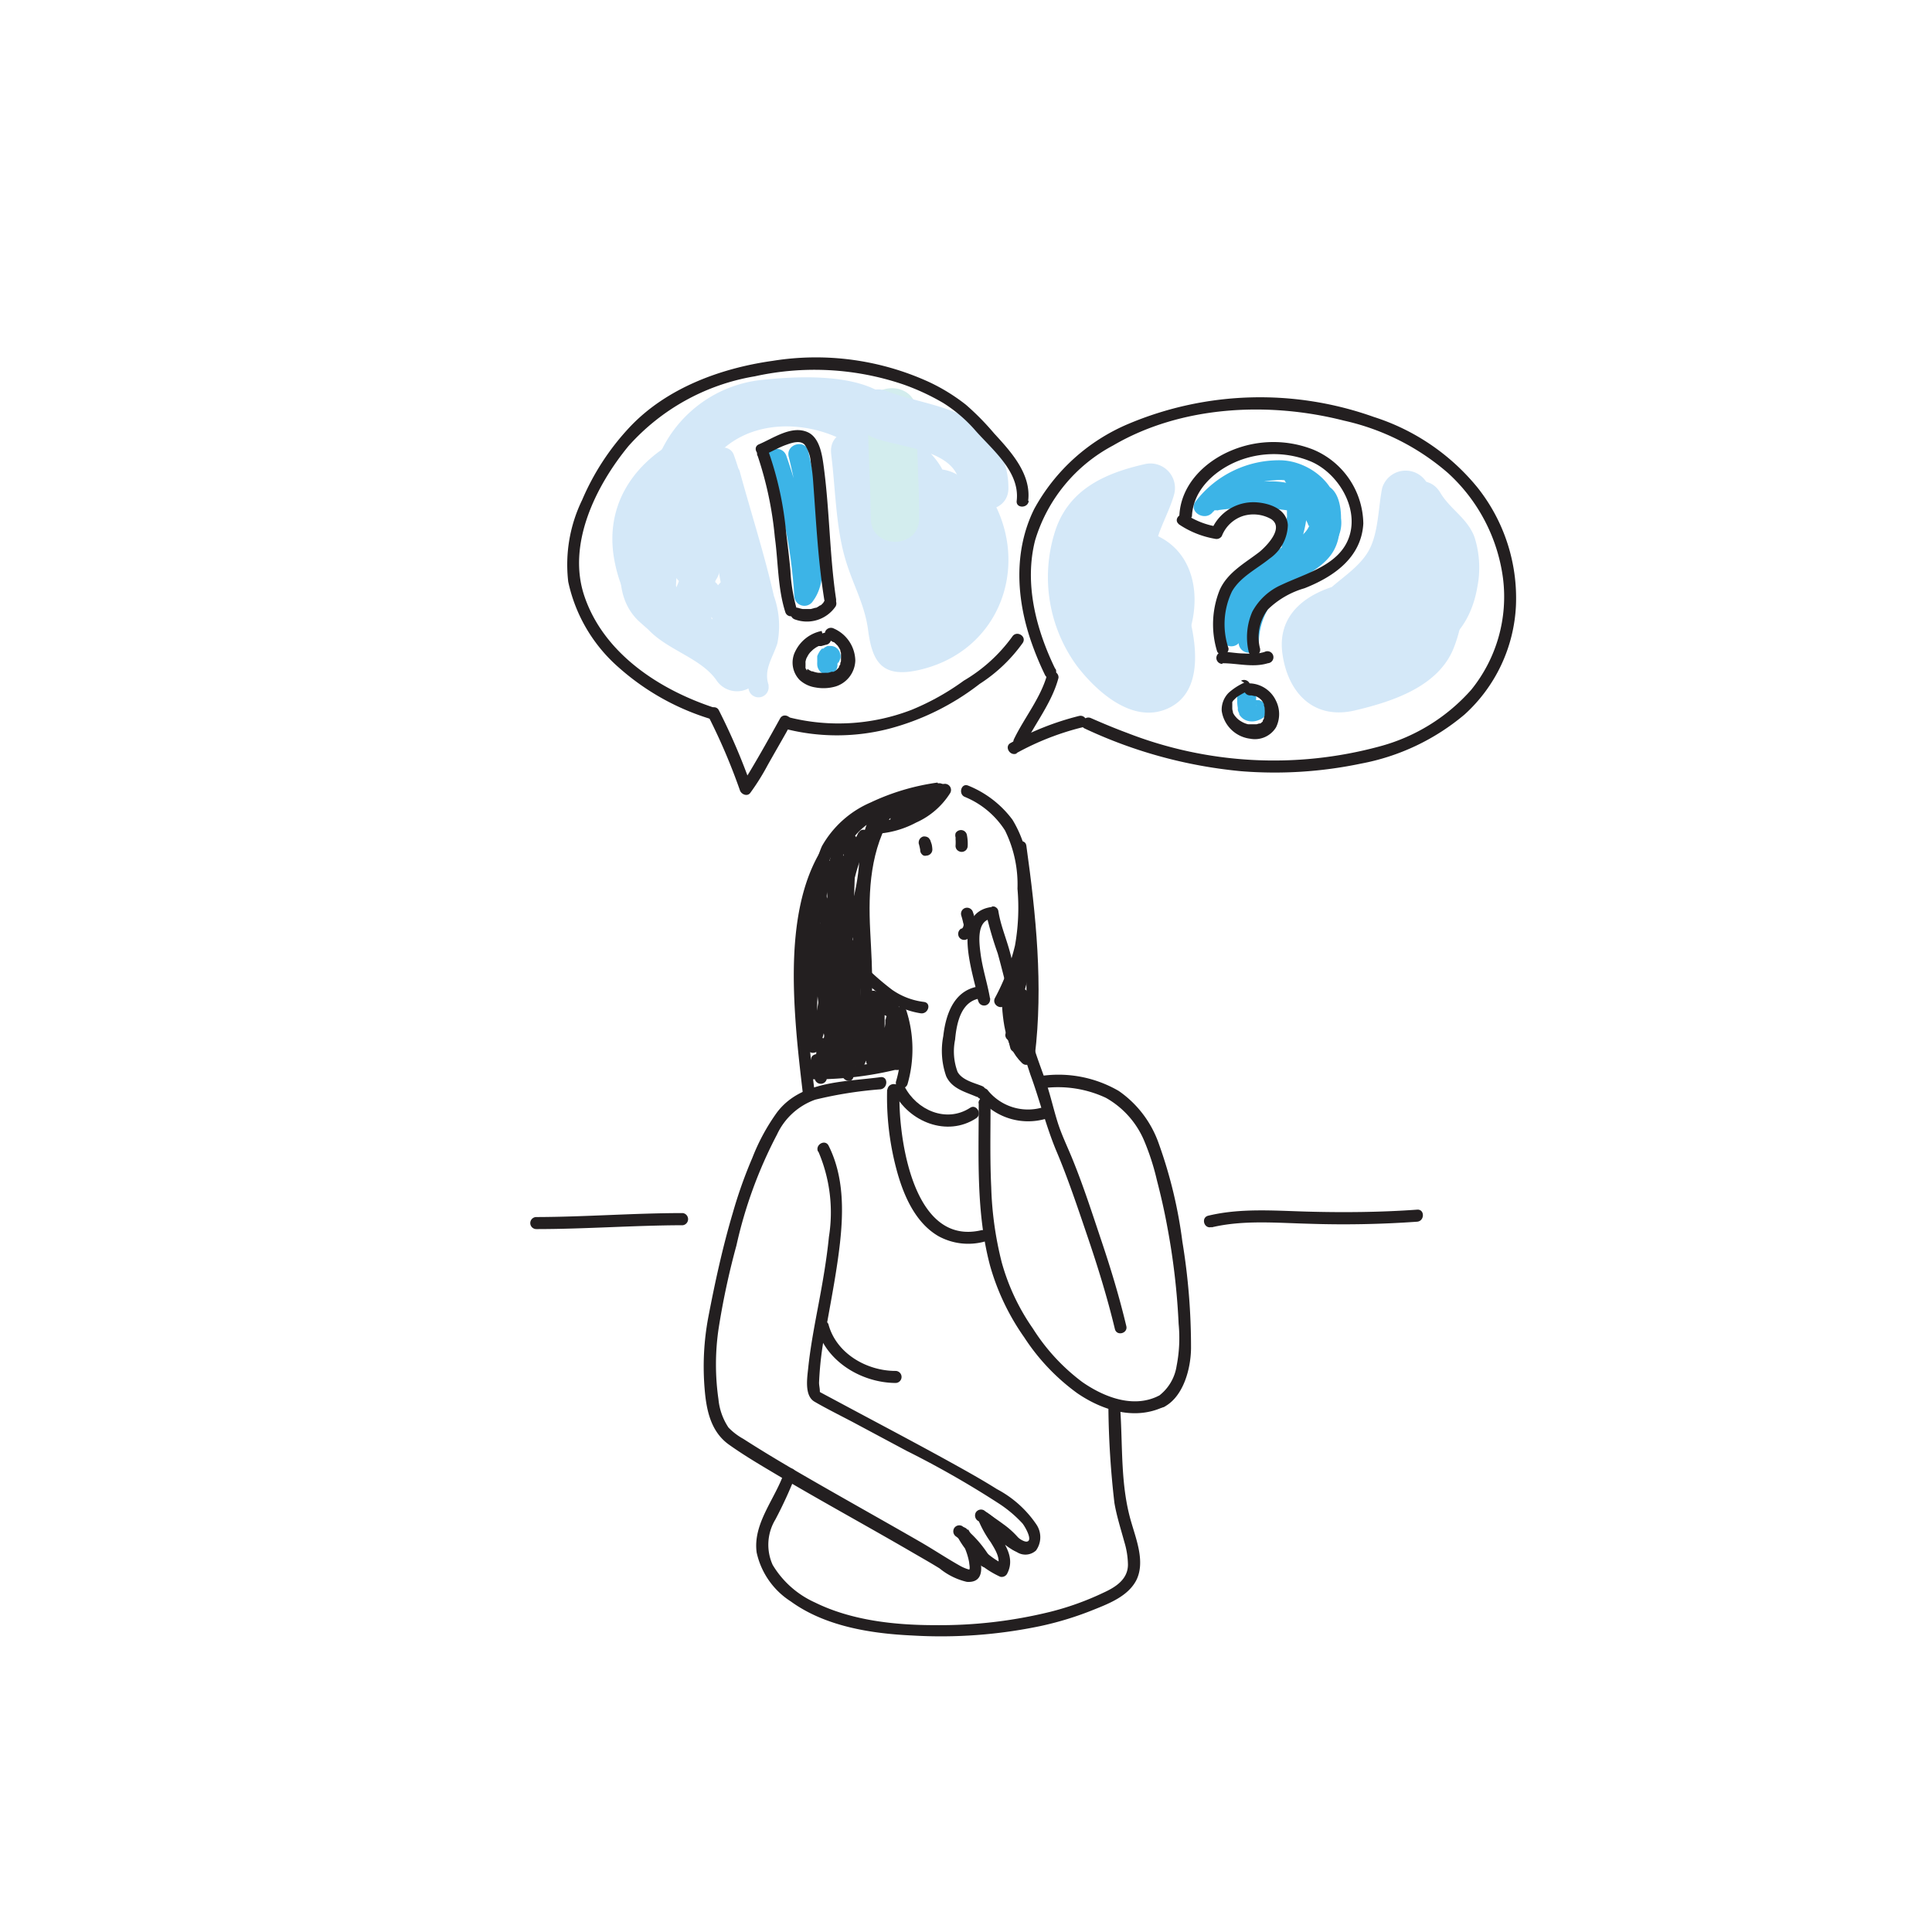<?xml version="1.0" encoding="UTF-8"?> <svg xmlns="http://www.w3.org/2000/svg" id="Layer_1" data-name="Layer 1" viewBox="0 0 170 170"><defs><style> .cls-1 { fill: #3cb4e7; } .cls-2 { fill: #d4e8f8; } .cls-3 { fill: #d3edee; } .cls-4 { fill: #231f20; } </style></defs><path class="cls-1" d="M67.47,40.57a42.93,42.93,0,0,1,2.42,11.86.89.89,0,0,0,1.65.45c1.16-1.55.84-3.86.78-5.66a21.47,21.47,0,0,0-.29-3.4c-.27-1.38-.61-2.74-.91-4.11-.25-1.11-2-.64-1.72.48s.55,2.45.82,3.68a16.31,16.31,0,0,1,.32,3.2c0,1.51.44,3.61-.53,4.91l1.65.45A45.09,45.09,0,0,0,69.19,40.1c-.39-1.07-2.11-.61-1.72.47Z"></path><path class="cls-1" d="M106.79,45a7.4,7.4,0,0,1,5.38-2.74,3.71,3.71,0,0,1,2.68.71,2.5,2.5,0,0,1,1,2.76l1.49-.39c-1.26-1.27-2.6-2.64-4.45-2.91-2-.29-4.22.32-6.2.75-1.13.24-.63,1.9.48,1.71a21.7,21.7,0,0,1,7.32.23c.07,0,.2.1.16.06a1.7,1.7,0,0,0,.14.3c.08.18.15.33.24.5s.12.47.22.16c-.33,1-1.45,1.48-2.29,1.94-3,1.65-6.9,4.15-5.47,8.16a.9.9,0,0,0,1.62.21c1.08-1.53,1.62-3.3,2.88-4.72a11.27,11.27,0,0,1,2-1.8,13.59,13.59,0,0,1,2.34-1.2A3.05,3.05,0,0,0,118,45.61c0-1.14-.28-2.76-1.61-3-1.12-.24-1.59,1.47-.47,1.71.15,0,.08,0,0,0a.48.48,0,0,1,.1.17c0,.21.12.42.15.64a6.73,6.73,0,0,1,0,1.19c-.09.65-.49.83-1.06,1a10.35,10.35,0,0,0-2,1,14.5,14.5,0,0,0-3.26,3.14c-1,1.26-1.43,2.8-2.33,4.09l1.62.21c-1.12-3.14,2.52-5,4.8-6.22a6.73,6.73,0,0,0,2.11-1.52,2.43,2.43,0,0,0,.8-2.27,11.15,11.15,0,0,0-.53-1,2.81,2.81,0,0,0-.47-.8,3.06,3.06,0,0,0-1.9-.65,23.34,23.34,0,0,0-7.32-.09l.48,1.71a18.81,18.81,0,0,1,5.26-.73c1.53.12,2.64,1.42,3.65,2.43a.89.89,0,0,0,1.48-.39c1-3-1.94-5.64-4.78-5.73a9.25,9.25,0,0,0-7.52,3.63c-.67.93.87,1.81,1.54.9Z"></path><path class="cls-1" d="M113.24,44.84c0,.14,0,.28,0,.42a.53.53,0,0,1,0,.13c0,.1,0,.08,0-.06a.57.57,0,0,1,0,.18c-.05.3-.12.58-.18.87a8.43,8.43,0,0,0-.28,1.8.89.89,0,0,0,1.78,0c0-.13,0-.25,0-.38s0-.08,0-.11q0,.21,0,.06l0-.17q.07-.42.18-.84a8.79,8.79,0,0,0,.27-1.9.89.89,0,1,0-1.77,0Z"></path><path class="cls-1" d="M113.63,42.74c1.51.31,2.3,1.88,2.43,3.3a2.81,2.81,0,0,1-1.64,2.8,14.42,14.42,0,0,0-3.77,3,7.22,7.22,0,0,0-1.66,4.7.89.89,0,0,0,1.78,0,6,6,0,0,1,2.39-4.74c1.23-1,2.86-1.58,3.88-2.88,2-2.55.2-7.25-2.94-7.9-1.11-.23-1.59,1.49-.47,1.72Z"></path><path class="cls-1" d="M108.86,61.18v.44a3.91,3.91,0,0,0,.06.68,1.29,1.29,0,0,0,0,.19,1.48,1.48,0,0,0,.12.29.2.2,0,0,0,0,.08,1.23,1.23,0,0,0,.78.58,1.46,1.46,0,0,0,.69,0,2.25,2.25,0,0,0,.51-.2.69.69,0,0,0,.25-.23.73.73,0,0,0,.16-.3.63.63,0,0,0,0-.36.64.64,0,0,0-.1-.33.94.94,0,0,0-.53-.41l-.24,0a.89.89,0,0,0-.45.12l-.1.05.22-.09a1.38,1.38,0,0,1-.27.08l.24,0h-.14l.24,0-.1,0,.21.09-.07,0,.18.14a.46.46,0,0,1-.07-.07l.14.18a.75.75,0,0,1-.07-.12l.09.21a1,1,0,0,1-.07-.29l0,.24a6.21,6.21,0,0,1,0-.86.92.92,0,0,0-.26-.63.89.89,0,0,0-1.26,0,.9.9,0,0,0-.26.63Z"></path><path class="cls-1" d="M72.33,57.07a1.64,1.64,0,0,0-.28.37,2,2,0,0,0-.14.3l0,.11s0,.06,0,.09,0,.22,0,.33a1.34,1.34,0,0,0,0,.2.82.82,0,0,0,.08.35.89.89,0,0,0,.81.54l.24,0a.86.86,0,0,0,.39-.23l.14-.18a.89.89,0,0,0,.12-.45,1.32,1.32,0,0,1,0-.28l0,.24a.79.79,0,0,1,.06-.22l-.09.21a1,1,0,0,1,.1-.17l-.14.18.09-.1a.59.59,0,0,0,.18-.29.57.57,0,0,0,.08-.34,1.07,1.07,0,0,0-.26-.63l-.18-.14a.89.89,0,0,0-.45-.12l-.24,0a1,1,0,0,0-.39.23Z"></path><path class="cls-2" d="M60.88,39.58a18.78,18.78,0,0,0-5.83,8.23c-.76,2.39-.72,5.23,1.33,7,.42.35.83.86,1.45.72a2.07,2.07,0,0,0,1.06-.78,6.7,6.7,0,0,0,.59-3.23c.16-3.38.88-6.8.61-10.24C60,40.31,58.53,40,58.34,41a71.88,71.88,0,0,0-.72,7.33c-.17,2.3-.6,4.61-.18,6.91a.9.9,0,0,0,1.49.39c3-3.12,3.71-8.19,3.73-12.34,0-1-1.57-1.24-1.75-.23a30.57,30.57,0,0,0,0,9.11.9.9,0,0,0,1.75.24,21,21,0,0,0,.63-6.23q0-3.55,0-7.13l-1.74.24c.77,4.71,1.29,9.47,2.31,14.15.22,1,1.73.74,1.75-.24.09-4.36-.87-8.64-1-13l-1.75.23c1.4,3.81,1.66,7.86,2,11.86.1,1.12,1.83,1.16,1.78,0-.16-3.65-1-7.19-1.58-10.79L63.36,42c1,3.65,2.18,7.24,3,10.93a10.45,10.45,0,0,1,.46,2.47,5.08,5.08,0,0,1-.56,1.77,4.73,4.73,0,0,0-.35,3.61.89.89,0,0,0,1.71-.47c-.33-1.47-.89-2.86-1.23-4.32a20.27,20.27,0,0,1-.53-4.45.89.89,0,0,0-1.78,0l-.39,8.1,1.75-.23c-.41-2.74-.7-5.58-2.28-7.94a.9.9,0,0,0-1.53,0,7.6,7.6,0,0,0-.74,4.93c.18,1,1.68.71,1.75-.23a6.86,6.86,0,0,0-1.15-4.31l-.14,1.08a1.23,1.23,0,0,1,.77-.42.89.89,0,0,0-.48-1.71,2.78,2.78,0,0,0-1.55.87A.93.93,0,0,0,60,52.75a5.22,5.22,0,0,1,.91,3.41l1.75-.24a5.56,5.56,0,0,1,.55-3.56H61.65c1.49,2.22,1.71,4.93,2.09,7.51.15,1,1.7.71,1.75-.24l.39-8.1H64.1a23.93,23.93,0,0,0,.52,4.54c.31,1.6.94,3.11,1.31,4.7l1.71-.47c-.48-1.37.36-2.42.76-3.68a7.82,7.82,0,0,0-.3-4.17c-.84-3.69-2-7.28-3-10.94-.3-1.13-1.88-.63-1.71.48A97,97,0,0,1,64.87,52.3h1.78C66.26,48.15,66,43.92,64.56,40c-.33-.89-1.79-.83-1.75.24.16,4.35,1.12,8.63,1,13L65.59,53c-1-4.67-1.54-9.43-2.32-14.15-.17-1-1.75-.74-1.75.24,0,2.27,0,4.53,0,6.8a20.33,20.33,0,0,1-.57,6.08l1.75.24a28.77,28.77,0,0,1,0-8.64l-1.75-.24c0,3.65-.57,8.32-3.21,11.08l1.48.39c-.38-2.1.09-4.32.25-6.43a68.6,68.6,0,0,1,.65-6.86l-1.74-.23a47.29,47.29,0,0,1-.5,8.48c-.06.6.09,3.9-.46,4.05l.69.09c-4.69-3.44,1.18-10.56,4.1-13,.88-.74-.39-2-1.26-1.26Z"></path><path class="cls-2" d="M58.48,42.65a17.92,17.92,0,0,0,.72,7.64c.68,1.85,3.59,2.21,4.11,0,.79-3.3.14-7-.64-10.26a2.15,2.15,0,0,0-3.13-1.28c-4,2.18-6.34,5.93-5.48,10.54a12.53,12.53,0,0,0,2.78,5.88c1.69,2,4.72,2.63,6.17,4.64a2.17,2.17,0,0,0,3.91-.51,14,14,0,0,0,0-7.18c-.56-2.69-4.67-1.55-4.12,1.13a9.2,9.2,0,0,1,0,4.91l3.9-.51c-1.79-2.47-4.72-3-6.65-5.31-2.94-3.47-2.35-7.73,1.64-9.9l-3.14-1.28c.59,2.46,1.23,5.54.65,8h4.11a15.25,15.25,0,0,1-.56-6.51c.16-2.74-4.11-2.73-4.27,0Z"></path><path class="cls-2" d="M73.14,40c.38,3,.39,6.3,1.24,9.19.66,2.26,1.69,3.93,2,6.21.35,2.72,1.14,4.27,4.36,3.58,7.39-1.59,10.15-9.58,6.18-15.68a2.17,2.17,0,0,0-3.36-.44C81.35,45,77,52,80.07,55.09c2.84,2.86,6.62-1.87,7.44-4.33,1-2.9-1.19-9.46-5-9.47s-5.11,6.3-4.63,9c.31,1.78,3.12,2.11,3.9.51,1.42-2.92,2.83-6.65,1-9.74-.81-1.36-2.14-2.21-3-3.59-.67-1-.94-2-2-2.76C75,32.83,70,33.11,66.92,33.44a11.08,11.08,0,0,0-8.66,6.08c-1.3,2.42,2.39,4.58,3.68,2.15,4.68-8.76,20.65-2.32,16.12,7l3.91.51c-.2-1.11.53-3.39,1.59-3.89H81.4a3.5,3.5,0,0,1,1.68,3.43c0-.51-.19,3.55-1.14,2.85,1.46,1.08,4-5.08,4.62-5.72l-3.35-.43c1.39,2.14,2.05,5,.24,7.1-.42.49-3.22,2.72-3.88,2.33l1.06,1.84c-.2-2,.51-3.14-.33-5.22-.71-1.78-1.67-3.18-2.09-5.11s-.53-4.29-.8-6.39c-.34-2.69-4.61-2.72-4.27,0Z"></path><path class="cls-3" d="M76.36,36.22c0,3.13.24,6.26.26,9.39,0,2.75,4.28,2.75,4.26,0,0-3.13-.23-6.26-.25-9.39,0-2.75-4.29-2.75-4.27,0Z"></path><path class="cls-2" d="M76.9,38.53c2.37.89,7.36,1,7.56,4.25.17,2.73,4.44,2.75,4.27,0a7,7,0,0,0-3.81-6.11c-2.17-1.1-4.62-1.4-6.89-2.25-2.58-1-3.69,3.16-1.13,4.11Z"></path><path class="cls-2" d="M96.2,46.85a11.41,11.41,0,0,0-.77,9c.73,2,2.39,4.42,4.8,4.2s3-2.89,3-4.94a18.78,18.78,0,0,0-.47-3.41c-.14-.63-1.08-2.38-1.06-2.48L99,50.76c2.94.52,2.09,3.92.47,5.56-1.92,2,1.1,5,3,3,3.72-3.79,4-11.57-2.35-12.7a2.16,2.16,0,0,0-2.63,1.49c-.29,1.77.4,2.61,1,4.18a10.06,10.06,0,0,1,.45,3.27c0,.14-.08.48,0,.61l-.08.34L100.4,56s-.88-1.31-1-1.47A7,7,0,0,1,99.89,49c1.29-2.42-2.39-4.58-3.69-2.15Z"></path><path class="cls-2" d="M118.06,51.4c-3.06.76-5.69,2.63-5.22,6.1s2.77,5.89,6.43,5c3.25-.77,7.25-2.07,8.62-5.42a12,12,0,0,0-1-10.9c-.89-1.35-3.62-1.47-3.9.51-.49,3.49-2.87,9.09-6.87,9.7L118.75,59c.43-1.78,2.18-2.57,3.44-3.73a22.9,22.9,0,0,0,3-3.68c2.13-3,2-5.94.33-9.16a2.16,2.16,0,0,0-3.9.51c-.35,1.71-.32,4-1.2,5.54s-2.61,2.5-3.79,3.69c-1.94,1.94,1.08,5,3,3,1.47-1.47,3.39-2.69,4.45-4.54s1.18-4.38,1.63-6.56l-3.9.51c3.07,5.74-6,8.36-7.16,13.28a2.16,2.16,0,0,0,2.62,2.62c5.43-.82,9.16-7.79,9.86-12.68l-3.9.51c1.82,2.73,2,7.36-1.43,8.84-.74.33-2.9,1.4-3.66,1.21a1.51,1.51,0,0,1-1.07-1.35c0-1.18,1.32-1.34,2.13-1.55,2.67-.66,1.54-4.77-1.13-4.11Z"></path><path class="cls-2" d="M123.09,45.53c.94,1.62,2.83,2.49,2.79,4.52,0,1.39-.38,3-1.9,3.28-2.7.51-1.56,4.62,1.13,4.11,2.87-.54,4.42-3.06,4.88-5.77a8.83,8.83,0,0,0-.24-4.39c-.61-1.67-2.13-2.45-3-3.9-1.38-2.38-5.07-.23-3.68,2.15Z"></path><path class="cls-2" d="M101.65,48.11c.33-1.63,1.22-3,1.67-4.63a2.16,2.16,0,0,0-2.63-2.63c-3.61.82-6.8,2.31-7.92,6.12a13.23,13.23,0,0,0,2,11.64c1.73,2.25,4.86,5.08,7.92,3.76s2.67-5.23,2-7.94-4.76-1.54-4.11,1.14c.34,1.4.9,3.07-1,2-1.32-.74-2.49-2.91-2.86-4.25a8.38,8.38,0,0,1,.42-5.92c1-1.73,2.78-2,4.6-2.46L99.2,42.34c-.45,1.61-1.33,3-1.67,4.63-.55,2.68,3.57,3.83,4.12,1.14Z"></path><path class="cls-4" d="M88.47,88.39a20,20,0,0,0,1.91-5.06,22,22,0,0,0,.18-5.84,10.19,10.19,0,0,0-1.47-5.36,9.08,9.08,0,0,0-3.89-3c-.63-.27-.91.77-.28,1a7.63,7.63,0,0,1,3.51,2.94,10.74,10.74,0,0,1,1.1,5.13,19,19,0,0,1-.22,5,18.92,18.92,0,0,1-1.76,4.61c-.32.61.6,1.15.92.54Z"></path><path class="cls-4" d="M82.49,68.86a20.15,20.15,0,0,0-5.88,1.75,9,9,0,0,0-4.29,3.85A8.66,8.66,0,0,0,71.86,80a10.41,10.41,0,0,0,2.81,5,27.29,27.29,0,0,0,3,2.7A7.19,7.19,0,0,0,81,89.16c.68.11,1-.91.29-1a6.18,6.18,0,0,1-2.78-1.06A23.26,23.26,0,0,1,76.1,85a10.43,10.43,0,0,1-3-4.54,8.09,8.09,0,0,1,0-5.1,7.45,7.45,0,0,1,3.72-3.62,18.82,18.82,0,0,1,6-1.81c.68-.1.39-1.13-.28-1Z"></path><path class="cls-4" d="M91.87,95.74a9.94,9.94,0,0,1,5.44.86,7.82,7.82,0,0,1,3.39,3.83,21.42,21.42,0,0,1,1.1,3.43c.35,1.35.66,2.71.91,4.08a61.28,61.28,0,0,1,1,8.56,12.74,12.74,0,0,1-.18,3.7,4.06,4.06,0,0,1-1.61,2.66c-.6.33-.07,1.25.54.92,1.68-.91,2.32-3.35,2.34-5.13a56.91,56.91,0,0,0-.76-9.39,40.77,40.77,0,0,0-2.08-8.64A9.41,9.41,0,0,0,98.45,96a10.55,10.55,0,0,0-6.58-1.36c-.68,0-.68,1.12,0,1.07Z"></path><path class="cls-4" d="M72,101.31a13.57,13.57,0,0,1,.94,7.51c-.2,2-.55,4-.91,5.91s-.71,3.72-.91,5.6c-.09.89-.36,2.47.54,3s2.25,1.21,3.34,1.78l4.75,2.54a83.57,83.57,0,0,1,8.13,4.64,10.91,10.91,0,0,1,2.08,1.75c.2.23,1,1.58.36,1.61-.28,0-.65-.29-.87-.43a11.92,11.92,0,0,1-1-.75c-.53-.45-1-1-1.6-1.37a.54.54,0,0,0-.78.61,9.55,9.55,0,0,0,1.11,2c.36.6.95,1.47.56,2.18l.6-.24a7,7,0,0,1-3.14-3.07l-.92.54a5.9,5.9,0,0,1,1,2.37c0,.13.1.54,0,.62a3.58,3.58,0,0,1-.8-.33c-1.21-.68-2.36-1.45-3.56-2.14-3.65-2.1-7.34-4.15-11-6.28-1.52-.89-3-1.78-4.51-2.75a5.49,5.49,0,0,1-1.31-1,5.4,5.4,0,0,1-.88-2.47,21.55,21.55,0,0,1,0-6.16,66.53,66.53,0,0,1,1.58-7.39,39.26,39.26,0,0,1,3.57-9.76,5.88,5.88,0,0,1,3.37-3.07,35.74,35.74,0,0,1,5.74-.91c.67-.09.68-1.16,0-1.07-3.18.43-7,.31-9.11,3.1a17.92,17.92,0,0,0-2.17,4,40.42,40.42,0,0,0-1.73,4.88c-.89,3-1.57,6.13-2.16,9.22a23.5,23.5,0,0,0-.31,6.21c.15,1.87.53,3.76,2.12,4.91,1.4,1,2.91,1.88,4.39,2.76,3.94,2.33,8,4.54,11.91,6.82.76.44,1.52.87,2.26,1.33a5.89,5.89,0,0,0,2.39,1.18c2.46.18.69-3.66.08-4.55a.53.53,0,0,0-.92.54,8.05,8.05,0,0,0,3.78,3.56.54.54,0,0,0,.6-.25c1-1.87-1-3.4-1.56-5l-.79.61c1.08.77,2,1.91,3.23,2.48a1.38,1.38,0,0,0,1.67-.15,2,2,0,0,0,.06-2.25,9.58,9.58,0,0,0-3.5-3.15c-1.35-.85-2.74-1.62-4.13-2.39-3.24-1.79-6.52-3.51-9.78-5.26l-1.59-.85c-.18-.1-.13-.14-.08,0s0,0,0-.11c0-.26-.07-.5-.07-.76a29.61,29.61,0,0,1,.73-5.39c.41-2.29.85-4.58,1.11-6.89.32-2.89.33-5.92-1-8.57-.31-.61-1.23-.07-.92.54Z"></path><path class="cls-4" d="M86.79,80.48a31.47,31.47,0,0,0,1,3.41c.34,1.22.64,2.45.95,3.68a68.63,68.63,0,0,0,1.93,7c.83,2.26,1.38,4.58,2.32,6.8s1.81,4.8,2.63,7.22c.94,2.75,1.8,5.52,2.48,8.35.16.67,1.19.38,1-.28-.6-2.52-1.35-5-2.17-7.44s-1.57-4.78-2.51-7.1c-.45-1.13-1-2.23-1.36-3.38s-.62-2.32-1-3.45-.87-2.33-1.2-3.54-.56-2.38-.86-3.57c-.35-1.39-.72-2.77-1.07-4.16s-.87-2.52-1.08-3.84c-.11-.67-1.13-.39-1,.29Z"></path><path class="cls-4" d="M87.31,79.8c-3.81.46-1.54,6.16-1.17,8.39l1-.29a2.11,2.11,0,0,1-.16-.61.55.55,0,0,0-.54-.53c-2.39.17-3.2,2.31-3.44,4.41a6.76,6.76,0,0,0,.26,3.54c.51,1.08,1.62,1.35,2.63,1.78.63.27,1.17-.65.54-.92s-1.75-.5-2.17-1.25a5.16,5.16,0,0,1-.22-2.84c.14-1.52.55-3.52,2.4-3.65l-.53-.54a3.18,3.18,0,0,0,.21.9.53.53,0,0,0,1-.29c-.22-1.33-.66-2.62-.84-4-.13-1-.37-2.91,1-3.07.67-.08.68-1.15,0-1.07Z"></path><path class="cls-4" d="M86.12,97.07c0,4.77-.24,9.66,1,14.31a20.71,20.71,0,0,0,3,6.29,18.54,18.54,0,0,0,4.67,4.92c2.22,1.52,5.07,2.41,7.62,1.19.62-.29.08-1.21-.54-.92-2.21,1.06-4.74.06-6.62-1.24a17.6,17.6,0,0,1-4.37-4.73,19,19,0,0,1-2.73-5.79,30.36,30.36,0,0,1-.93-6.63c-.12-2.47-.06-4.94-.06-7.4a.53.53,0,0,0-1.06,0Z"></path><path class="cls-4" d="M90.14,65.56c1-2,2.43-3.76,3-5.92a.53.53,0,0,0-1-.28c-.57,2.06-2,3.78-2.91,5.66-.31.61.61,1.15.92.54Z"></path><path class="cls-4" d="M89.44,66.27A23.79,23.79,0,0,1,95.23,64c.67-.13.39-1.16-.29-1a24.64,24.64,0,0,0-6,2.37c-.61.3-.07,1.22.54.92Z"></path><path class="cls-4" d="M92.85,58.85c-1.68-3.46-2.74-7.48-1.77-11.3a14,14,0,0,1,6.86-8.35c6-3.51,13.68-3.88,20.31-2.19a20.84,20.84,0,0,1,9.17,4.62,15.22,15.22,0,0,1,4.83,9.24,13,13,0,0,1-2.79,9.82,16.41,16.41,0,0,1-8.11,5,35.51,35.51,0,0,1-22.17-1.2c-1.08-.4-2.13-.84-3.18-1.3-.62-.28-1.17.64-.54.92a41.42,41.42,0,0,0,13.75,3.75,37,37,0,0,0,10.55-.67,19.75,19.75,0,0,0,9.11-4.32,13.8,13.8,0,0,0,4.52-9.56A15.63,15.63,0,0,0,130,42.89a19.35,19.35,0,0,0-9.11-6.2,29.82,29.82,0,0,0-21.58.6A16.92,16.92,0,0,0,91,44.79c-1.83,3.7-1.57,7.93-.24,11.74a26.51,26.51,0,0,0,1.19,2.86c.3.61,1.22.07.93-.54Z"></path><path class="cls-4" d="M90.47,44.07c.29-2.37-1.53-4.34-3-5.94A23,23,0,0,0,85,35.62a16.63,16.63,0,0,0-3.24-2A23.93,23.93,0,0,0,68,31.75c-4.57.64-9.31,2.38-12.55,5.79A21.88,21.88,0,0,0,51.22,44,13,13,0,0,0,50,51.19a13.85,13.85,0,0,0,4.43,7.53,21.61,21.61,0,0,0,8.18,4.57c.66.22.94-.81.29-1-4.84-1.58-9.75-4.76-11.47-9.81-1.57-4.58,1-9.74,3.88-13.24a19.09,19.09,0,0,1,11.12-6.13,24.32,24.32,0,0,1,13,.7A20.13,20.13,0,0,1,83,35.46a12.71,12.71,0,0,1,2.86,2.46c1.5,1.69,3.9,3.62,3.6,6.15-.08.68,1,.67,1.06,0Z"></path><path class="cls-4" d="M62.34,63.05a53.08,53.08,0,0,1,2.77,6.5c.12.34.63.57.9.23a20.4,20.4,0,0,0,1.53-2.44c.56-1,1.11-1.94,1.66-2.92l.36-.66c.34-.6-.59-1.14-.92-.54-.89,1.61-1.79,3.22-2.74,4.8l-.4.64-.18.27s-.19.25-.07.1l.89.24a55.11,55.11,0,0,0-2.88-6.76c-.31-.62-1.23-.08-.92.54Z"></path><path class="cls-4" d="M69.09,64.13a18.37,18.37,0,0,0,9.11,0,22.21,22.21,0,0,0,8-3.95A13.83,13.83,0,0,0,90,56.56c.36-.59-.56-1.12-.93-.54a14,14,0,0,1-4.26,3.87,21.89,21.89,0,0,1-4.6,2.57,17.86,17.86,0,0,1-10.86.64.53.53,0,0,0-.28,1Z"></path><path class="cls-4" d="M66.66,40.09a31.54,31.54,0,0,1,1.52,7.19c.3,2.17.25,4.48.92,6.58.21.65,1.24.37,1-.29a15.13,15.13,0,0,1-.55-3.35c-.1-1.13-.24-2.25-.38-3.38a29.59,29.59,0,0,0-1.51-7c-.24-.64-1.28-.36-1,.28Z"></path><path class="cls-4" d="M67.31,40c.63-.28,1.22-.63,1.87-.86.47-.17,1.24-.44,1.63,0a3.09,3.09,0,0,1,.53,1.53,16.21,16.21,0,0,1,.22,1.84c.26,3.48.43,7,1,10.44.11.67,1.14.38,1-.29C73,48.88,73,45,72.5,41.2c-.14-1.05-.33-2.69-1.45-3.18-1.41-.61-3,.54-4.28,1.08-.62.28-.08,1.2.54.93Z"></path><path class="cls-4" d="M72.5,52.93s-.06.14-.1.15l0,0,0,0-.06.07-.14.13s-.09.1,0,0,0,0-.06,0a1.81,1.81,0,0,1-.33.2h0l-.07,0-.21.06-.19.05-.1,0h0c.09,0,0,0,0,0h-.5l-.1,0c.06,0,.08,0,0,0a2.6,2.6,0,0,1-.4-.1.52.52,0,0,0-.65.37.54.54,0,0,0,.37.65,3.06,3.06,0,0,0,3.56-1.14.53.53,0,0,0-.92-.54Z"></path><path class="cls-4" d="M72.3,55.52A3.28,3.28,0,0,0,70,57.27a2.19,2.19,0,0,0,.36,2.56,2.64,2.64,0,0,0,1.4.66,3.82,3.82,0,0,0,1.81-.1,2.47,2.47,0,0,0,1.69-2.26,3.15,3.15,0,0,0-1.88-2.82.55.55,0,0,0-.73.19.53.53,0,0,0,.19.73,3.3,3.3,0,0,1,.32.18l.15.09.06,0c.08.06,0,0,0,0a2.29,2.29,0,0,1,.23.21l.11.11,0,0s.08.11,0,0l.06.09.08.12a.54.54,0,0,0,.07.13s.07.18,0,.06a1.83,1.83,0,0,1,.08.25l0,.13c0,.05,0,.17,0,.05a2.44,2.44,0,0,1,0,.27v.11c0,.06,0,.16,0,.05,0,.08,0,.16-.06.25l0,.12c0,.12,0-.06,0,0l-.12.21,0,.06s.06-.08,0,0l-.1.11-.09.09-.07.06-.07.05-.14.08-.09,0c.06,0-.08,0-.1,0a1.58,1.58,0,0,1-.31.09l-.12,0h-.13a2.67,2.67,0,0,1-.4,0H72a2.33,2.33,0,0,1-.36-.08l-.15-.05-.08,0s.08,0,0,0l-.26-.14s-.09-.07,0,0l-.09-.08L71,59c-.09-.09,0,0,0,0s-.07-.13-.12-.2,0,.11,0,0a.56.56,0,0,1,0-.12.44.44,0,0,1,0-.1c0-.09,0-.09,0,0,0-.08,0-.17,0-.25a.49.49,0,0,1,0-.12c0,.1,0,.07,0,0a2.5,2.5,0,0,1,.07-.26s.07-.17,0,0a.83.83,0,0,1,.07-.13,2,2,0,0,1,.14-.25l.06-.08.07-.09.23-.22.07-.06s-.07.06,0,0l.14-.1a2.14,2.14,0,0,1,.3-.17l.06,0s.12,0,.06,0,0,0,0,0l.11,0,.39-.11a.53.53,0,1,0-.29-1Z"></path><path class="cls-4" d="M104.88,45.48c.07-2.27,1.85-3.95,3.82-4.82a8.52,8.52,0,0,1,6.63-.06c2.36,1,4.22,4,3.41,6.56s-3.81,3.27-6,4.31a5.36,5.36,0,0,0-2.55,2.36,5.6,5.6,0,0,0-.32,3.5c.13.67,1.15.39,1-.28a4,4,0,0,1,.69-3.42,7.66,7.66,0,0,1,3.23-1.87c2.53-1,5-2.67,5.17-5.69a7.17,7.17,0,0,0-4.41-6.51,9.56,9.56,0,0,0-7.15.06c-2.44,1-4.55,3.09-4.63,5.86a.54.54,0,0,0,1.07,0Z"></path><path class="cls-4" d="M103.71,46.12a8.15,8.15,0,0,0,3.2,1.29.55.55,0,0,0,.6-.24,3,3,0,0,1,1.87-1.77,3.15,3.15,0,0,1,2.46.27c1.19.77-.38,2.36-1,2.88-1.29,1-2.83,1.81-3.52,3.37a8.1,8.1,0,0,0-.22,5.41.53.53,0,0,0,1-.28,6.67,6.67,0,0,1,.3-5c.73-1.29,2.21-2,3.33-2.91a3.7,3.7,0,0,0,1.59-2.94c-.09-1.4-1.58-1.92-2.78-2a4,4,0,0,0-3.93,2.41l.6-.25a7.06,7.06,0,0,1-2.72-1c-.54-.42-1.3.33-.76.76Z"></path><path class="cls-4" d="M107.56,58.36c1.33,0,2.7.4,4,0a.53.53,0,1,0-.28-1,2.94,2.94,0,0,1-.82.14,8.35,8.35,0,0,1-1,0c-.63,0-1.26-.14-1.9-.14a.54.54,0,0,0-.53.53.53.53,0,0,0,.53.53Z"></path><path class="cls-4" d="M109.48,60.07a5.3,5.3,0,0,0-1.38.9,2.11,2.11,0,0,0-.6,1.58A2.89,2.89,0,0,0,110,65a2.18,2.18,0,0,0,2.28-1,2.62,2.62,0,0,0,0-2.33A2.65,2.65,0,0,0,110,60.13a.54.54,0,0,0-.54.53.54.54,0,0,0,.54.53h.13c.1,0-.09,0,0,0l.26.06.11,0,0,0c.07,0-.08,0,0,0l.21.12.1.06,0,0c.06,0-.07-.07,0,0s.11.1.17.16l.07.08,0,0,0,0,.07.11a1.74,1.74,0,0,1,.1.19c0,.1,0,0,0,0a.36.36,0,0,0,0,.11l.06.21a.3.3,0,0,0,0,.1c0,.07,0,.11,0,0a3.05,3.05,0,0,1,0,.43c0,.08,0,.06,0,0a.36.36,0,0,0,0,.11l-.06.2,0,.09c0,.08,0-.11,0,0a1,1,0,0,1-.1.17.35.35,0,0,0,0,.08c.07-.12,0,0,0,0l-.15.14c-.06.06.1-.06,0,0l-.08.05-.09,0c-.1.06.07,0,0,0l-.23.07-.11,0s0,0,0,0h-.31l-.13,0-.2,0a2.1,2.1,0,0,1-.62-.26,1.69,1.69,0,0,1-.48-.41l-.07-.08h0l-.09-.14a.61.61,0,0,1-.07-.14.25.25,0,0,1,0-.07c0,.05,0,0,0,0a.9.9,0,0,1-.06-.34v-.19s0-.09,0,0,0-.06,0-.07l0-.16c0-.05,0,0,0,0a.36.36,0,0,1,0-.09l.08-.13c0-.07-.05.06,0,0l.07-.07.11-.11s.12-.11.09-.09,0,0,0,0l.1-.08.15-.09c.23-.14.47-.27.71-.39a.54.54,0,0,0,.19-.73.54.54,0,0,0-.73-.19Z"></path><path class="cls-4" d="M47.19,108.15c4.3,0,8.59-.33,12.89-.34a.54.54,0,0,0,0-1.07c-4.3,0-8.59.34-12.89.35a.53.53,0,0,0,0,1.06Z"></path><path class="cls-4" d="M106.6,108c2.8-.67,5.75-.39,8.6-.32a91,91,0,0,0,9.49-.18c.68-.05.69-1.12,0-1.06-3.21.23-6.49.26-9.71.17-2.88-.08-5.83-.32-8.66.36-.67.16-.38,1.19.28,1Z"></path><path class="cls-4" d="M84.22,135.27l.16.11c.1.08-.09-.08,0,0l.06.05.32.29q.32.32.6.66a2.09,2.09,0,0,0,.14.17l0,.05c0-.05,0,0,0,0s.18.23.26.35l.48.7a.55.55,0,0,0,.73.19.54.54,0,0,0,.19-.73,9.87,9.87,0,0,0-2.48-2.82.53.53,0,0,0-.73.19.55.55,0,0,0,.19.73Z"></path><path class="cls-4" d="M86.12,133.85c.53.4,1.08.76,1.61,1.15l.19.14s0,0,0,0l.1.08c.12.1.25.2.36.31a3.06,3.06,0,0,1,.36.36,1.29,1.29,0,0,1,.16.17l.08.1c.07.08,0,0,0,.06a.54.54,0,0,0,.93-.54,7.59,7.59,0,0,0-1.63-1.57c-.55-.41-1.14-.79-1.69-1.21a.54.54,0,0,0-.73.19.56.56,0,0,0,.19.73Z"></path><path class="cls-4" d="M76.58,71.14a7.27,7.27,0,0,0-3.14,3.28,8.76,8.76,0,0,0-.66,4.24c.24,3.35,2,6.37,2,9.76a38.83,38.83,0,0,1-.68,6c-.1.67.93,1,1,.28.48-3.26,1.06-6.4.27-9.66-.73-3-2.19-6-1.39-9.11a6.15,6.15,0,0,1,3.08-3.85c.6-.33.06-1.26-.54-.92Z"></path><path class="cls-4" d="M76.37,71c-6.9,3.47-6.83,12.92-6.32,19.52.15,1.89.37,3.78.59,5.66.08.68,1.14.69,1.06,0a88,88,0,0,1-.77-10.13c0-3.47.33-7.21,2-10.31A9.23,9.23,0,0,1,76.91,72c.61-.31.08-1.23-.54-.92Z"></path><path class="cls-4" d="M72.44,76.09a34.15,34.15,0,0,0-1.36,16.17c.1.57.86.45,1,0a26.93,26.93,0,0,0,1.28-6.34c.24-2.21.35-4.42.42-6.64H72.74c.11,4.94.93,9.8-.08,14.7l1,.14c0-2.42-.1-4.84,0-7.26H72.64c.18,2.19.42,5.26-1.63,6.69-.56.39,0,1.32.53.92,2.44-1.7,2.39-5,2.16-7.61a.53.53,0,0,0-1.06,0c-.1,2.42,0,4.84,0,7.26,0,.58.92.74,1,.14a30.1,30.1,0,0,0,.55-7.46c-.1-2.51-.37-5-.42-7.52a.54.54,0,0,0-1.07,0c-.06,2.15-.17,4.3-.4,6.44A26.15,26.15,0,0,1,71.08,92h1a33.11,33.11,0,0,1,1.36-15.61c.21-.65-.82-.93-1-.28Z"></path><path class="cls-4" d="M78.73,89.1a10,10,0,0,1,.13,6c-.23.65.8.93,1,.28a11.1,11.1,0,0,0-.13-6.53.54.54,0,0,0-1,.29Z"></path><path class="cls-4" d="M89.28,74.69c.84,6,1.44,12.12.72,18.17-.08.68,1,.67,1.06,0,.74-6.15.1-12.35-.75-18.45-.1-.68-1.12-.39-1,.28Z"></path><path class="cls-4" d="M75.06,88.44a42.54,42.54,0,0,1,0,5,.52.52,0,0,0,.46.52.53.53,0,0,0,.58-.38,22.66,22.66,0,0,0,1-4.63l-1-.14c0,1.54,0,3.09.11,4.63a.54.54,0,0,0,1,.14,34.33,34.33,0,0,0,.63-4.42l-1.05-.14c0,1.37,0,2.74.1,4.1a.54.54,0,0,0,1,.27A8.65,8.65,0,0,0,79,89.7H77.9v3a.53.53,0,1,0,1.06,0c.12-1,.42-1.88.53-2.84H78.42a21.54,21.54,0,0,1,0,3.68.54.54,0,1,0,1.07,0,21.54,21.54,0,0,0,0-3.68.54.54,0,0,0-1.07,0c-.11,1-.41,1.88-.52,2.84H79v-3a.53.53,0,0,0-1.06,0,7.52,7.52,0,0,1-1,3.2l1,.27c-.1-1.36-.1-2.73-.1-4.1a.56.56,0,0,0-.47-.53.53.53,0,0,0-.58.39,34.84,34.84,0,0,1-.63,4.42l1.05.14c-.11-1.54-.11-3.09-.11-4.63,0-.59-.93-.75-1-.14a23.62,23.62,0,0,1-.94,4.63l1,.14a38.68,38.68,0,0,0,0-5,.54.54,0,0,0-.53-.54.54.54,0,0,0-.53.54Z"></path><path class="cls-4" d="M89.91,83.88c-.67,2.75-1.78,5.54-1,8.38a.54.54,0,0,0,1,0,17.48,17.48,0,0,0,.55-4.77.54.54,0,0,0-1.05-.14c-.36,1.21-.6,2.46-.95,3.68a.53.53,0,0,0,1,.28c.35-1.22.59-2.46,1-3.68l-1-.14A16.22,16.22,0,0,1,89,92h1c-.77-2.64.33-5.27,1-7.82.16-.67-.87-1-1-.28Z"></path><path class="cls-4" d="M88.1,87.39c.12,2.1.21,4.6,1.84,6.16.5.47,1.26-.28.76-.75-1.41-1.35-1.43-3.61-1.53-5.41,0-.69-1.1-.69-1.07,0Z"></path><path class="cls-4" d="M78.06,95.85a24.66,24.66,0,0,0,.81,7c.59,2.23,1.63,4.73,3.72,5.93a5.45,5.45,0,0,0,4,.48c.67-.15.38-1.18-.29-1-5,1.13-6.58-5.3-7-9a23.49,23.49,0,0,1-.15-3.36c0-.68-1-.68-1.07,0Z"></path><path class="cls-4" d="M79.24,69.93a5,5,0,0,0-2.95,2.56,10.8,10.8,0,0,0-.71,3.69,18.76,18.76,0,0,1-1.16,5,20.45,20.45,0,0,0-1.36,5.27c-.06.68,1,.68,1.06,0,.26-3.29,2.16-6.17,2.46-9.46A17.85,17.85,0,0,1,77,73.49,3.91,3.91,0,0,1,79.52,71c.63-.25.36-1.28-.28-1Z"></path><path class="cls-4" d="M75.55,73.23c-1.58,3.1-2,6.54-2.39,10-.08.68,1,.67,1.07,0,.4-3.22.75-6.49,2.24-9.41.31-.62-.61-1.16-.92-.54Z"></path><path class="cls-4" d="M86.16,96.62A5.56,5.56,0,0,0,92,98.45a.54.54,0,1,0-.29-1,4.54,4.54,0,0,1-4.82-1.55.53.53,0,0,0-.75.75Z"></path><path class="cls-4" d="M97.53,123.85a78.43,78.43,0,0,0,.53,8.4c.2,1.17.56,2.28.87,3.42a7.21,7.21,0,0,1,.32,2c0,1.31-1.11,2-2.17,2.48a24.86,24.86,0,0,1-4.68,1.68A40.58,40.58,0,0,1,82.28,143c-3.55,0-7.36-.41-10.58-2a8.31,8.31,0,0,1-3.71-3.3,4.29,4.29,0,0,1,.24-4A37.63,37.63,0,0,0,70,129.84c.21-.65-.82-.93-1-.28-.77,2.31-2.77,4.48-2.42,7.05a6.84,6.84,0,0,0,3,4.3c3,2.18,7,2.83,10.69,3a42.73,42.73,0,0,0,11.28-.83,28.47,28.47,0,0,0,4.76-1.47c1.35-.54,3-1.2,3.7-2.61.74-1.56,0-3.45-.45-5-1-3.33-.75-6.78-1-10.21,0-.68-1.11-.68-1.06,0Z"></path><path class="cls-4" d="M74.32,73.92c-.2,2.45-.21,4.91-.32,7.36,0,.69,1,.69,1.07,0,.11-2.45.12-4.91.32-7.36,0-.69-1-.68-1.07,0Z"></path><path class="cls-4" d="M77.65,71c-2,3.13-2.31,6.67-2.15,10.28s.58,7.33-.53,10.89c-.2.66.83.94,1,.28,1.07-3.44.78-7,.6-10.55s0-7.19,2-10.36c.36-.59-.56-1.12-.93-.54Z"></path><path class="cls-4" d="M75.39,79.88c-.42,2.55-.54,5.14-.75,7.72-.06.68,1,.68,1.06,0,.21-2.49.32-5,.72-7.44a.54.54,0,0,0-.37-.65.53.53,0,0,0-.66.37Z"></path><path class="cls-4" d="M74.11,83.07c-.29,3.46-.14,7-.82,10.38h1A26.7,26.7,0,0,1,73,82.33H71.9c0,2,.4,4,.59,6.06.17,1.76.49,4-.41,5.67l1,.27a23.75,23.75,0,0,1-.21-2.53H71.79a14.93,14.93,0,0,1-.1,3.06l1-.15a10.4,10.4,0,0,1-.32-1.57c-.09-.53-.91-.49-1,0s-.19.77-.31,1.15a.54.54,0,0,0,.51.68,30.23,30.23,0,0,0,8.14-1.07.54.54,0,0,0,0-1,10.35,10.35,0,0,0-1.83-.34l.38.16c-.28-.34-.39-.76-.73-1-.53-.44-1.29.31-.76.75.35.29.42.84.79,1.1s.57.11.85.16.68.17,1,.25v-1a29,29,0,0,1-7.86,1l.52.68c.12-.38.21-.77.31-1.16h-1A10.79,10.79,0,0,0,71.71,95a.54.54,0,0,0,1.05-.14,14.93,14.93,0,0,0,.1-3.06.54.54,0,0,0-1.07,0A23.75,23.75,0,0,0,72,94.33c.06.48.72.78,1,.27,1-1.72.75-4,.59-5.86-.19-2.13-.61-4.26-.62-6.41a.54.54,0,0,0-1.07,0,27.41,27.41,0,0,0,1.39,11.41c.17.44.91.56,1,0,.7-3.52.56-7.11.86-10.67,0-.68-1-.68-1.07,0Z"></path><path class="cls-4" d="M73.6,75.67c-.89,4.57-2.93,9-2.75,13.71,0,.69,1.09.69,1.06,0-.17-4.63,1.85-8.95,2.72-13.43.13-.67-.9-1-1-.28Z"></path><path class="cls-4" d="M78.65,96.12c1.33,2.6,4.68,3.95,7.24,2.28.58-.38,0-1.3-.53-.92-2.1,1.36-4.71.2-5.78-1.9-.32-.61-1.24-.07-.93.54Z"></path><path class="cls-4" d="M76.06,88.37a7,7,0,0,0,1.12.73,2.74,2.74,0,0,0,1.46.29.55.55,0,0,0,.49-.33.54.54,0,0,0-.11-.58c-.3-.23-.58-.48-.89-.7A4.74,4.74,0,0,0,77,87.19a.53.53,0,0,0-.6.24.55.55,0,0,0,.09.65,12.3,12.3,0,0,0,2.63,2.08.54.54,0,0,0,.73-.19.55.55,0,0,0-.19-.73c-.24-.14-.48-.28-.7-.44a6.28,6.28,0,0,1-.56-.42c-.4-.33-.79-.69-1.16-1.06l-.52.9s.16.06.08,0l.14.07.22.11.45.28.08.06s.13.1,0,0l.18.15.37.31.38-.92a2.06,2.06,0,0,1-.35,0s-.17,0-.05,0l-.14,0-.28-.08-.07,0c.06,0,.06,0,0,0l-.13-.06a8,8,0,0,1-1-.69.53.53,0,0,0-.54.92Z"></path><path class="cls-4" d="M82.17,69.22a17,17,0,0,0-3.24,1.18,6.45,6.45,0,0,0-2.65,2.17.55.55,0,0,0,.46.81,8.46,8.46,0,0,0,3.87-1,6.81,6.81,0,0,0,3-2.6.54.54,0,0,0-.46-.81c-1.91.11-3.13,1.71-4.58,2.73-.55.4,0,1.32.54.93s1.3-1.08,2-1.61a3.81,3.81,0,0,1,2.07-1l-.46-.8a5.92,5.92,0,0,1-2.6,2.22,7.38,7.38,0,0,1-3.34.87l.46.8a5.54,5.54,0,0,1,2.36-1.83,14.71,14.71,0,0,1,2.9-1c.66-.16.38-1.19-.29-1Z"></path><path class="cls-4" d="M80.85,74.25a5,5,0,0,1,.12.53l0-.14c0,.06,0,.11,0,.17a.52.52,0,0,0,.16.37.34.34,0,0,0,.17.11.35.35,0,0,0,.2,0,.55.55,0,0,0,.38-.16.52.52,0,0,0,.16-.37,2.52,2.52,0,0,0-.06-.47L81.88,74a.4.4,0,0,0-.1-.18.32.32,0,0,0-.14-.14.53.53,0,0,0-.2-.07.55.55,0,0,0-.22,0,.56.56,0,0,0-.31.25.59.59,0,0,0-.06.41Z"></path><path class="cls-4" d="M84.08,73.74a1.42,1.42,0,0,1,0,.2l0-.14a4.36,4.36,0,0,1,0,.63.51.51,0,0,0,.15.37.59.59,0,0,0,.38.16A.55.55,0,0,0,85,74.8a.56.56,0,0,0,.15-.37,3.94,3.94,0,0,0-.08-1,.53.53,0,0,0-.66-.37.55.55,0,0,0-.32.24.64.64,0,0,0,0,.41Z"></path><path class="cls-4" d="M84.59,80.58a6.49,6.49,0,0,1,.19.76l0-.14a1.37,1.37,0,0,1,0,.35l0-.14a1,1,0,0,1-.06.23l.06-.13-.06.11,0,0c0,.07.09-.1,0,0l-.08.09s-.09,0,0,0l-.07,0a.55.55,0,0,0-.19.73.53.53,0,0,0,.73.19,1.64,1.64,0,0,0,.54-.54,1.55,1.55,0,0,0,.18-.7,3.6,3.6,0,0,0-.22-1.13.54.54,0,0,0-.66-.37.53.53,0,0,0-.37.65Z"></path><path class="cls-4" d="M71.86,116.78c.79,3,3.93,4.89,6.94,4.91a.53.53,0,0,0,0-1.06c-2.55,0-5.24-1.55-5.91-4.13a.53.53,0,0,0-1,.28Z"></path></svg> 